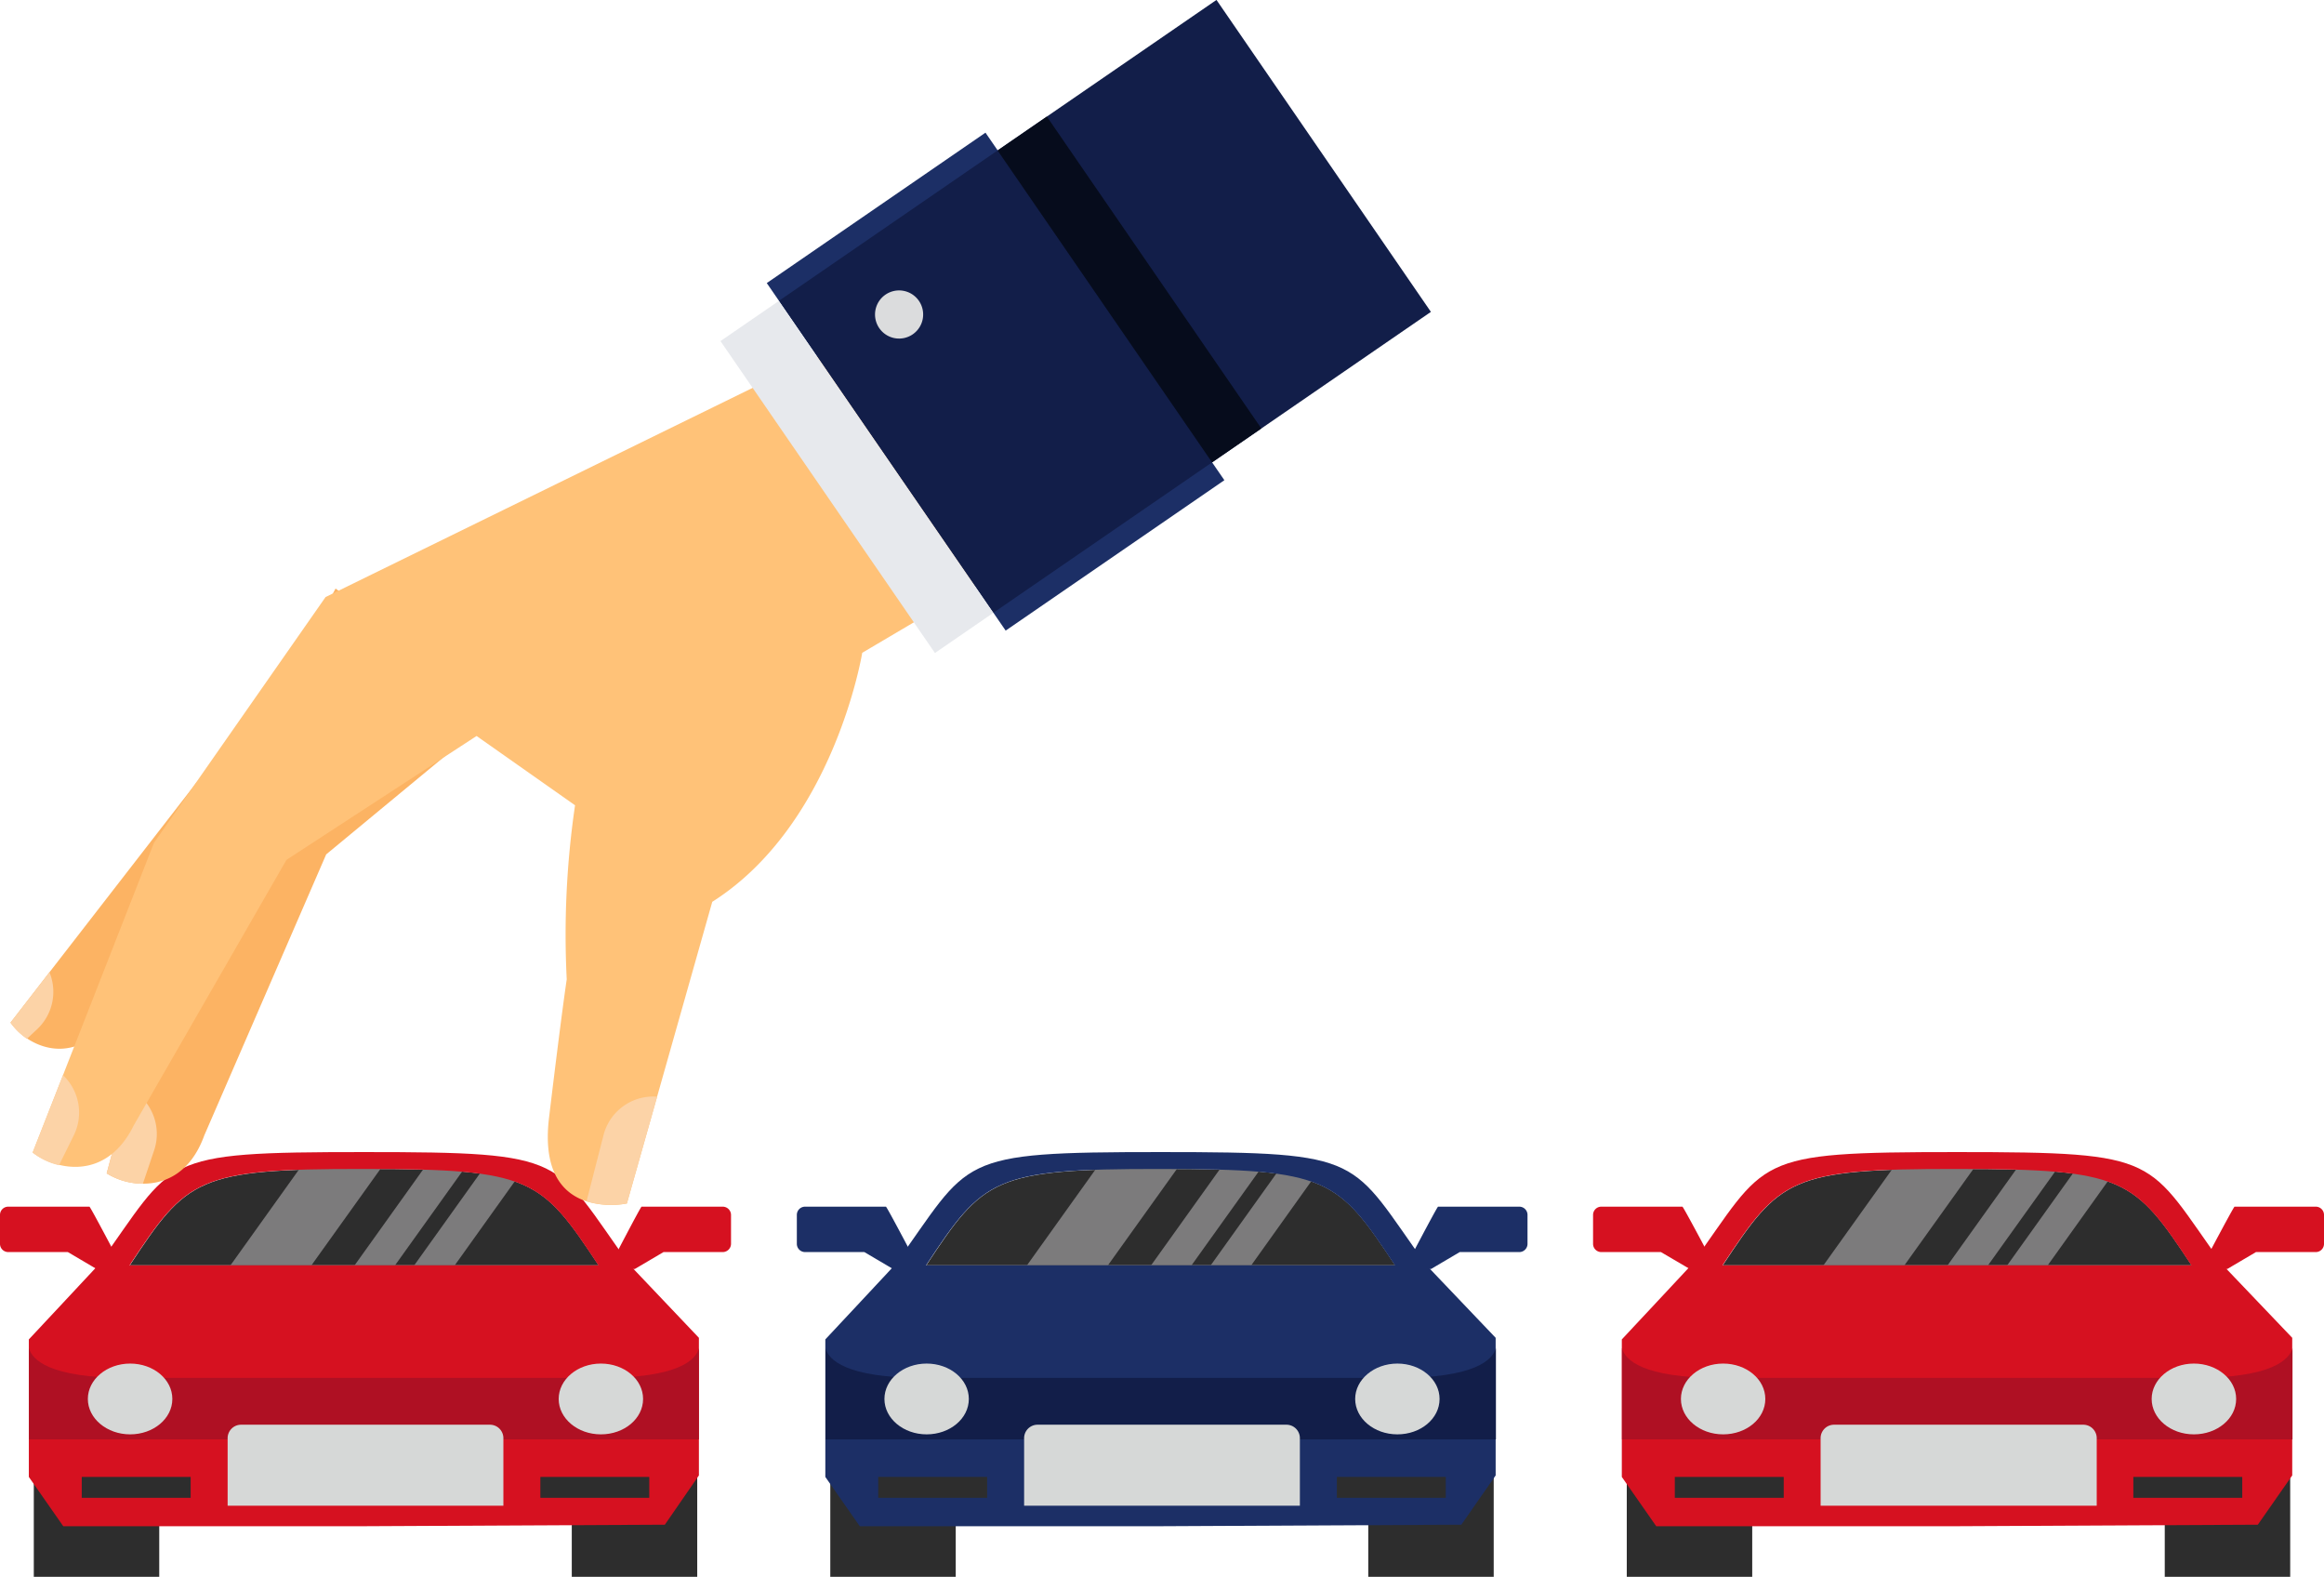 <svg xmlns="http://www.w3.org/2000/svg" viewBox="0 0 262.69 178.2"><defs><style>.cls-1{fill:#2d2d2d;}.cls-2{fill:#7c7b7c;}.cls-3{fill:#d61120;}.cls-4{fill:#af1023;}.cls-5{fill:#d6d8d7;}.cls-6{fill:#1c2f66;}.cls-7{fill:#121e49;}.cls-8{fill:#fcb363;}.cls-9{fill:#fcd3a7;}.cls-10{fill:#ffc278;}.cls-11{fill:#e7e9ed;}.cls-12{fill:#060c1c;}.cls-13{fill:#dbdcdd;}</style></defs><g id="Capa_2" data-name="Capa 2"><g id="Capa_1-2" data-name="Capa 1"><rect class="cls-1" x="3.82" y="166.9" width="14.18" height="11.29"/><rect class="cls-1" x="64.63" y="166.9" width="14.18" height="11.29"/><path class="cls-1" d="M41.15,132.1c-18.91,0-20,1.07-26.48,10.89h53C61.18,133.17,60.07,132.07,41.15,132.1Z"/><polygon class="cls-2" points="43.9 130.84 35.2 142.99 26.05 142.99 34.74 130.84 43.9 130.84"/><polygon class="cls-2" points="53.35 130.84 44.65 142.99 40.08 142.99 48.77 130.84 53.35 130.84"/><polygon class="cls-2" points="58.98 132.39 51.4 142.99 46.82 142.99 54.4 132.39 58.98 132.39"/><path class="cls-3" d="M41.15,130.19c-23.48,0-21.28.65-30.07,12.8L7.15,147.2l-3.89,4.16V166.9l3.89,5.57h34l34-.17L79,166.73V151.18L71.23,143C62.44,130.84,64.63,130.19,41.15,130.19Zm0,1.91c18.92,0,20,1.07,26.49,10.89h-53C21.13,133.17,22.24,132.07,41.15,132.1Z"/><path class="cls-3" d="M10.11,136.36H.93a.93.93,0,0,0-.93.93v3.27a.93.93,0,0,0,.93.93H7.67l3.24,1.91h3S10.22,136.36,10.11,136.36Z"/><path class="cls-3" d="M72.52,136.36h9.17a.94.94,0,0,1,.94.93v3.27a.94.94,0,0,1-.94.93H75l-3.24,1.91h-3S72.41,136.36,72.52,136.36Z"/><rect class="cls-1" x="9.24" y="166.9" width="12.31" height="2.36"/><rect class="cls-1" x="61.08" y="166.9" width="12.31" height="2.36"/><path class="cls-4" d="M68,155.71H14.28c-8.74,0-10.67-2.07-11-3.36v10.31H79V152.35C78.69,153.64,76.76,155.71,68,155.71Z"/><path class="cls-5" d="M56.9,170.15v-7.63A1.52,1.52,0,0,0,55.37,161H27.25a1.52,1.52,0,0,0-1.52,1.52v7.63Z"/><path class="cls-5" d="M19.48,158.09c0,2.22-2.14,4-4.77,4s-4.78-1.8-4.78-4,2.14-4,4.78-4S19.48,155.87,19.48,158.09Z"/><path class="cls-5" d="M72.69,158.09c0,2.22-2.13,4-4.77,4s-4.77-1.8-4.77-4,2.13-4,4.77-4S72.69,155.87,72.69,158.09Z"/><rect class="cls-1" x="93.85" y="166.9" width="14.18" height="11.29"/><rect class="cls-1" x="154.66" y="166.9" width="14.18" height="11.29"/><path class="cls-1" d="M131.18,132.1c-18.91,0-20,1.07-26.48,10.89h53C151.21,133.17,150.1,132.07,131.18,132.1Z"/><polygon class="cls-2" points="133.93 130.84 125.23 142.99 116.08 142.99 124.77 130.84 133.93 130.84"/><polygon class="cls-2" points="143.38 130.84 134.68 142.99 130.11 142.99 138.8 130.84 143.38 130.84"/><polygon class="cls-2" points="149 132.39 141.43 142.99 136.85 142.99 144.43 132.39 149 132.39"/><path class="cls-6" d="M131.18,130.19c-23.47,0-21.28.65-30.07,12.8l-3.93,4.21-3.89,4.16V166.9l3.89,5.57h34l34-.17,3.88-5.57V151.18L161.26,143C152.47,130.84,154.66,130.19,131.18,130.19Zm0,1.91c18.92,0,20,1.07,26.49,10.89h-53C111.16,133.17,112.27,132.07,131.18,132.1Z"/><path class="cls-6" d="M100.14,136.36H91a.93.93,0,0,0-.93.93v3.27a.93.93,0,0,0,.93.93H97.7l3.24,1.91h3S100.25,136.36,100.14,136.36Z"/><path class="cls-6" d="M162.55,136.36h9.18a.93.93,0,0,1,.93.93v3.27a.93.93,0,0,1-.93.93H165l-3.24,1.91h-3S162.44,136.36,162.55,136.36Z"/><rect class="cls-1" x="99.27" y="166.9" width="12.31" height="2.36"/><rect class="cls-1" x="151.11" y="166.9" width="12.31" height="2.36"/><path class="cls-7" d="M158.06,155.71H104.31c-8.74,0-10.67-2.07-11-3.36v10.31h75.78V152.35C168.72,153.64,166.8,155.71,158.06,155.71Z"/><path class="cls-5" d="M146.93,170.15v-7.63A1.52,1.52,0,0,0,145.4,161H117.28a1.52,1.52,0,0,0-1.52,1.52v7.63Z"/><path class="cls-5" d="M109.51,158.09c0,2.22-2.14,4-4.77,4s-4.77-1.8-4.77-4,2.13-4,4.77-4S109.51,155.87,109.51,158.09Z"/><path class="cls-5" d="M162.72,158.09c0,2.22-2.13,4-4.77,4s-4.77-1.8-4.77-4,2.14-4,4.77-4S162.72,155.87,162.72,158.09Z"/><rect class="cls-1" x="183.88" y="166.9" width="14.18" height="11.29"/><rect class="cls-1" x="244.69" y="166.9" width="14.18" height="11.29"/><path class="cls-1" d="M221.21,132.1c-18.91,0-20,1.07-26.48,10.89h53C241.24,133.17,240.13,132.07,221.21,132.1Z"/><polygon class="cls-2" points="223.96 130.84 215.26 142.99 206.11 142.99 214.8 130.84 223.96 130.84"/><polygon class="cls-2" points="233.41 130.84 224.71 142.99 220.14 142.99 228.83 130.84 233.41 130.84"/><polygon class="cls-2" points="239.04 132.39 231.46 142.99 226.88 142.99 234.46 132.39 239.04 132.39"/><path class="cls-3" d="M221.21,130.19c-23.47,0-21.28.65-30.07,12.8l-3.93,4.21-3.89,4.16V166.9l3.89,5.57h34l34-.17,3.89-5.57V151.18L251.29,143C242.5,130.84,244.69,130.19,221.21,130.19Zm0,1.91c18.92,0,20,1.07,26.49,10.89h-53C201.19,133.17,202.3,132.07,221.21,132.1Z"/><path class="cls-3" d="M190.17,136.36H181a.93.93,0,0,0-.93.93v3.27a.93.93,0,0,0,.93.93h6.74L191,143.4h3S190.28,136.36,190.17,136.36Z"/><path class="cls-3" d="M252.58,136.36h9.18a.93.93,0,0,1,.93.93v3.27a.93.93,0,0,1-.93.93H255l-3.24,1.91h-3S252.47,136.36,252.58,136.36Z"/><rect class="cls-1" x="189.31" y="166.9" width="12.31" height="2.36"/><rect class="cls-1" x="241.14" y="166.9" width="12.31" height="2.36"/><path class="cls-4" d="M248.09,155.71H194.34c-8.74,0-10.67-2.07-11-3.36v10.31h75.79V152.35C258.76,153.64,256.83,155.71,248.09,155.71Z"/><path class="cls-5" d="M237,170.15v-7.63a1.52,1.52,0,0,0-1.53-1.52H207.32a1.52,1.52,0,0,0-1.53,1.52v7.63Z"/><path class="cls-5" d="M199.54,158.09c0,2.22-2.13,4-4.77,4s-4.77-1.8-4.77-4,2.13-4,4.77-4S199.54,155.87,199.54,158.09Z"/><path class="cls-5" d="M252.76,158.09c0,2.22-2.14,4-4.78,4s-4.77-1.8-4.77-4,2.14-4,4.77-4S252.76,155.87,252.76,158.09Z"/><path class="cls-8" d="M12.06,132.6l9.7-36.31L37.93,66.51,56.65,80.19,36.87,96.55,23.09,128.31c-1.52,4.21-4.39,5.47-6.94,5.45A7.84,7.84,0,0,1,12.06,132.6Z"/><path class="cls-9" d="M12.06,132.6l2.56-9.6a5.81,5.81,0,0,1,2.8,7l-1.27,3.77A7.84,7.84,0,0,1,12.06,132.6Z"/><path class="cls-8" d="M1.19,115.56l4.4-5.69L22.17,88.48,46.3,69.16l7.34,12.21L34.79,94,12,115.86c-3.31,3.6-6.75,2.94-8.93,1.5A7.08,7.08,0,0,1,1.19,115.56Z"/><path class="cls-10" d="M3.69,130.24l3.43-8.74L17.4,95.25,36.8,67.47l72.6-35.55L125,57.51,97.46,73.77s-3.15,19.39-16.95,28.14l-6.23,22L70.86,136a9.62,9.62,0,0,1-4.56-.24c-2.53-.82-5-3.17-4.24-9.46,1.44-12,2-15.63,2-15.63A100.58,100.58,0,0,1,65,91L53.87,83.17l-21.49,14-17.26,30c-2.23,4.54-5.76,5.13-8.45,4.46h0A7.49,7.49,0,0,1,3.69,130.24Z"/><path class="cls-9" d="M66.3,135.75l1.92-7.48a5.8,5.8,0,0,1,6.06-4.34L70.86,136A9.62,9.62,0,0,1,66.3,135.75Z"/><path class="cls-9" d="M3.69,130.24l3.43-8.74a5.82,5.82,0,0,1,1.22,6.8l-1.67,3.38h0A7.49,7.49,0,0,1,3.69,130.24Z"/><path class="cls-9" d="M1.19,115.56l4.4-5.69a5.8,5.8,0,0,1-1.48,6.52l-1.07,1A7.08,7.08,0,0,1,1.19,115.56Z"/><rect class="cls-6" x="97.53" y="19.3" width="30" height="47.66" transform="translate(-4.63 71.34) rotate(-34.51)"/><rect class="cls-7" x="94.89" y="13.24" width="60.01" height="42.78" transform="translate(2.36 76.84) rotate(-34.51)"/><rect class="cls-11" x="92.86" y="32.5" width="8.01" height="42.78" transform="translate(-13.49 64.39) rotate(-34.52)"/><rect class="cls-12" x="124.29" y="11.32" width="6.76" height="42.78" transform="translate(3.94 78.11) rotate(-34.52)"/><path class="cls-13" d="M103.87,34a2.72,2.72,0,1,0-.7,3.78A2.72,2.72,0,0,0,103.87,34Z"/></g></g></svg>